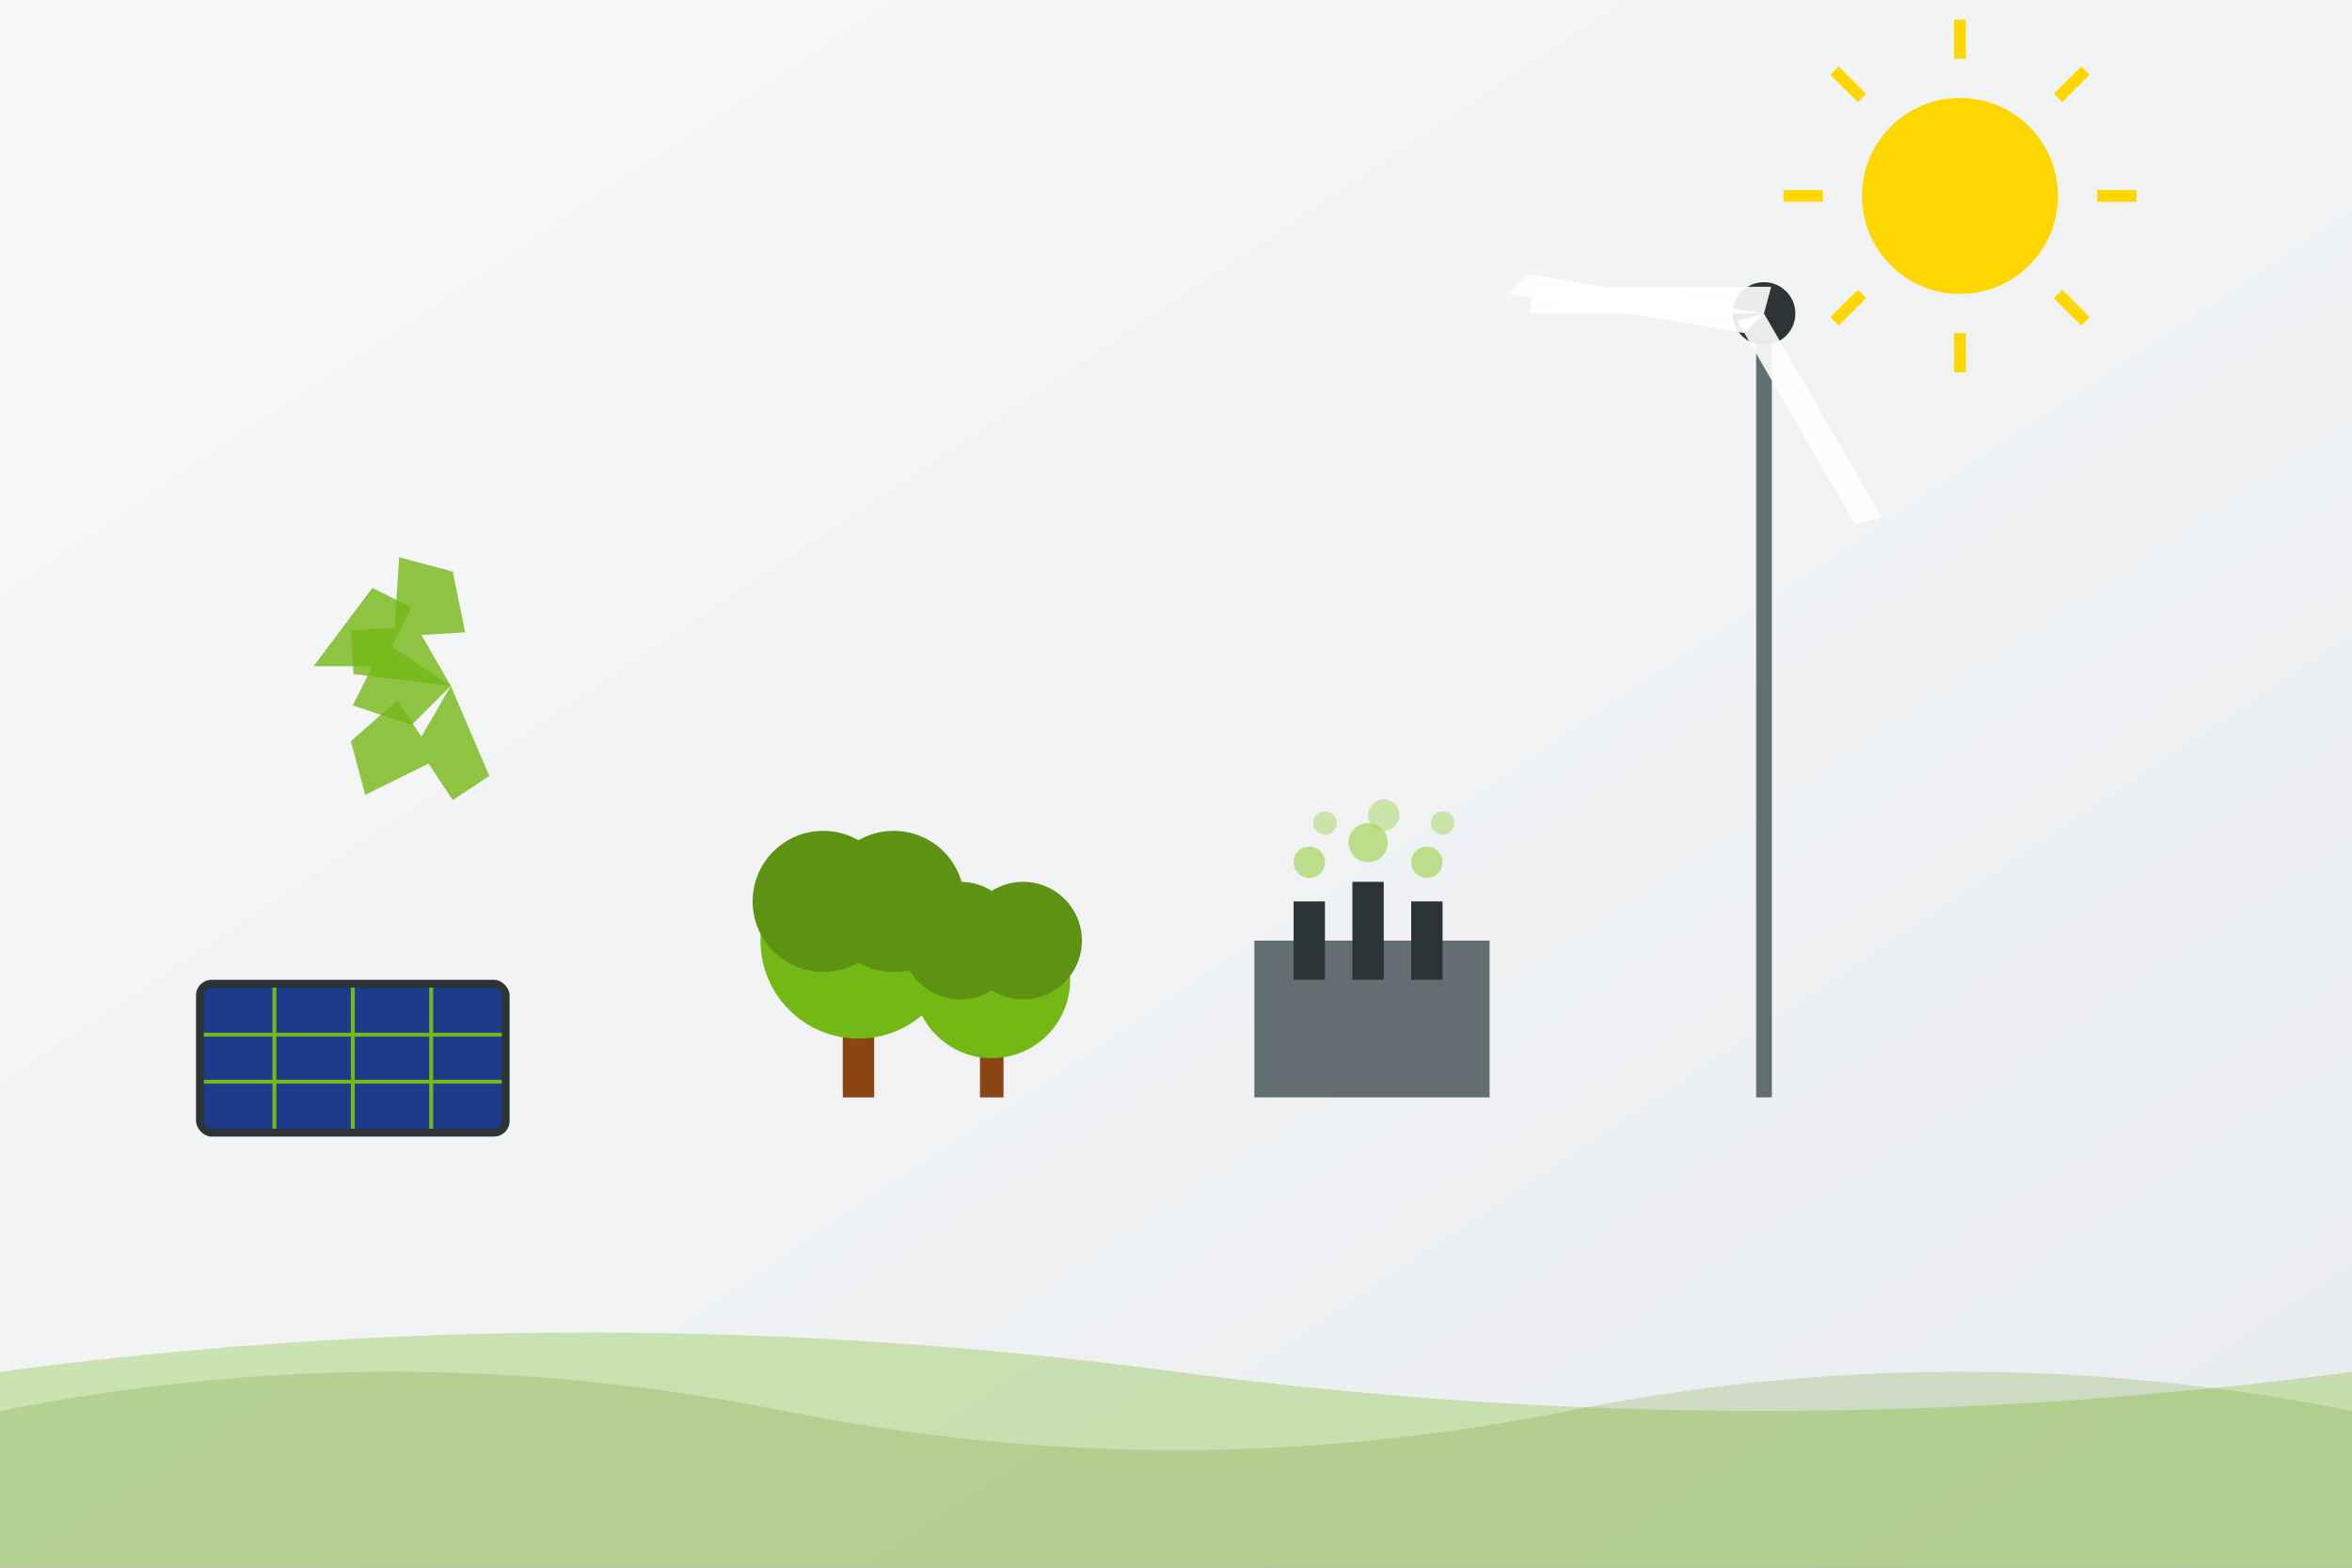 <svg width="600" height="400" viewBox="0 0 600 400" fill="none" xmlns="http://www.w3.org/2000/svg">
  <rect x="0" y="0" width="600" height="400" fill="#808080" stroke="none"/>
  <!-- Background gradient -->
  <defs>
    <linearGradient id="bgGradient" x1="0%" y1="0%" x2="100%" y2="100%">
      <stop offset="0%" stop-color="#f8f9fa"/>
      <stop offset="100%" stop-color="#e9ecef"/>
    </linearGradient>
    <linearGradient id="leafGradient" x1="0%" y1="0%" x2="100%" y2="100%">
      <stop offset="0%" stop-color="#74b816"/>
      <stop offset="100%" stop-color="#5d9212"/>
    </linearGradient>
  </defs>
  
  <rect width="600" height="400" fill="url(#bgGradient)"/>
  
  <!-- Large wind turbine -->
  <g transform="translate(450, 80)">
    <rect x="-2" y="0" width="4" height="200" fill="#636e72"/>
    <circle cx="0" cy="0" r="8" fill="#2d3436"/>
    <!-- Turbine blades -->
    <path d="M0,0 L-60,-10 L-65,-5 L-5,5 Z" fill="white" opacity="0.9"/>
    <path d="M0,0 L30,-52 L35,-47 L5,5 Z" fill="white" opacity="0.9" transform="rotate(120)"/>
    <path d="M0,0 L30,-52 L35,-47 L5,5 Z" fill="white" opacity="0.9" transform="rotate(240)"/>
  </g>
  
  <!-- Solar panels -->
  <g transform="translate(50, 250)">
    <rect x="0" y="0" width="80" height="40" fill="#2d3436" rx="4"/>
    <rect x="2" y="2" width="76" height="36" fill="#1e3a8a" rx="2"/>
    <g stroke="#74b816" stroke-width="1" fill="none">
      <line x1="20" y1="2" x2="20" y2="38"/>
      <line x1="40" y1="2" x2="40" y2="38"/>
      <line x1="60" y1="2" x2="60" y2="38"/>
      <line x1="2" y1="14" x2="78" y2="14"/>
      <line x1="2" y1="26" x2="78" y2="26"/>
    </g>
  </g>
  
  <!-- Trees and nature -->
  <g transform="translate(200, 180)">
    <!-- Tree 1 -->
    <rect x="15" y="60" width="8" height="40" fill="#8b4513"/>
    <circle cx="19" cy="60" r="25" fill="#74b816"/>
    <circle cx="10" cy="50" r="18" fill="#5d9212"/>
    <circle cx="28" cy="50" r="18" fill="#5d9212"/>
    
    <!-- Tree 2 -->
    <rect x="50" y="70" width="6" height="30" fill="#8b4513"/>
    <circle cx="53" cy="70" r="20" fill="#74b816"/>
    <circle cx="45" cy="60" r="15" fill="#5d9212"/>
    <circle cx="61" cy="60" r="15" fill="#5d9212"/>
  </g>
  
  <!-- Factory with clean emissions -->
  <g transform="translate(320, 200)">
    <rect x="0" y="40" width="60" height="40" fill="#636e72"/>
    <rect x="10" y="30" width="8" height="20" fill="#2d3436"/>
    <rect x="25" y="25" width="8" height="25" fill="#2d3436"/>
    <rect x="40" y="30" width="8" height="20" fill="#2d3436"/>
    <!-- Clean vapor/steam -->
    <circle cx="14" cy="20" r="4" fill="#a4d65e" opacity="0.7"/>
    <circle cx="29" cy="15" r="5" fill="#a4d65e" opacity="0.7"/>
    <circle cx="44" cy="20" r="4" fill="#a4d65e" opacity="0.7"/>
    <circle cx="18" cy="10" r="3" fill="#a4d65e" opacity="0.5"/>
    <circle cx="33" cy="8" r="4" fill="#a4d65e" opacity="0.5"/>
    <circle cx="48" cy="10" r="3" fill="#a4d65e" opacity="0.5"/>
  </g>
  
  <!-- Recycling symbol -->
  <g transform="translate(80, 150)">
    <path d="M0,20 L15,0 L25,5 L20,15 L35,25 L25,35 L10,30 L15,20 Z" fill="#74b816" opacity="0.8"/>
    <path d="M35,25 L50,5 L60,10 L55,20 L70,30 L60,40 L45,35 L50,25 Z" fill="#74b816" opacity="0.8" transform="rotate(120 35 25)"/>
    <path d="M35,25 L50,5 L60,10 L55,20 L70,30 L60,40 L45,35 L50,25 Z" fill="#74b816" opacity="0.8" transform="rotate(240 35 25)"/>
  </g>
  
  <!-- Sun -->
  <g transform="translate(500, 50)">
    <circle cx="0" cy="0" r="25" fill="#ffd700"/>
    <g stroke="#ffd700" stroke-width="3">
      <line x1="-35" y1="0" x2="-45" y2="0"/>
      <line x1="35" y1="0" x2="45" y2="0"/>
      <line x1="0" y1="-35" x2="0" y2="-45"/>
      <line x1="0" y1="35" x2="0" y2="45"/>
      <line x1="-25" y1="-25" x2="-32" y2="-32"/>
      <line x1="25" y1="25" x2="32" y2="32"/>
      <line x1="25" y1="-25" x2="32" y2="-32"/>
      <line x1="-25" y1="25" x2="-32" y2="32"/>
    </g>
  </g>
  
  <!-- Water waves -->
  <path d="M0,350 Q150,330 300,350 T600,350 L600,400 L0,400 Z" fill="#74b816" opacity="0.3"/>
  <path d="M0,360 Q100,340 200,360 T400,360 T600,360 L600,400 L0,400 Z" fill="#5d9212" opacity="0.2"/>
</svg>
